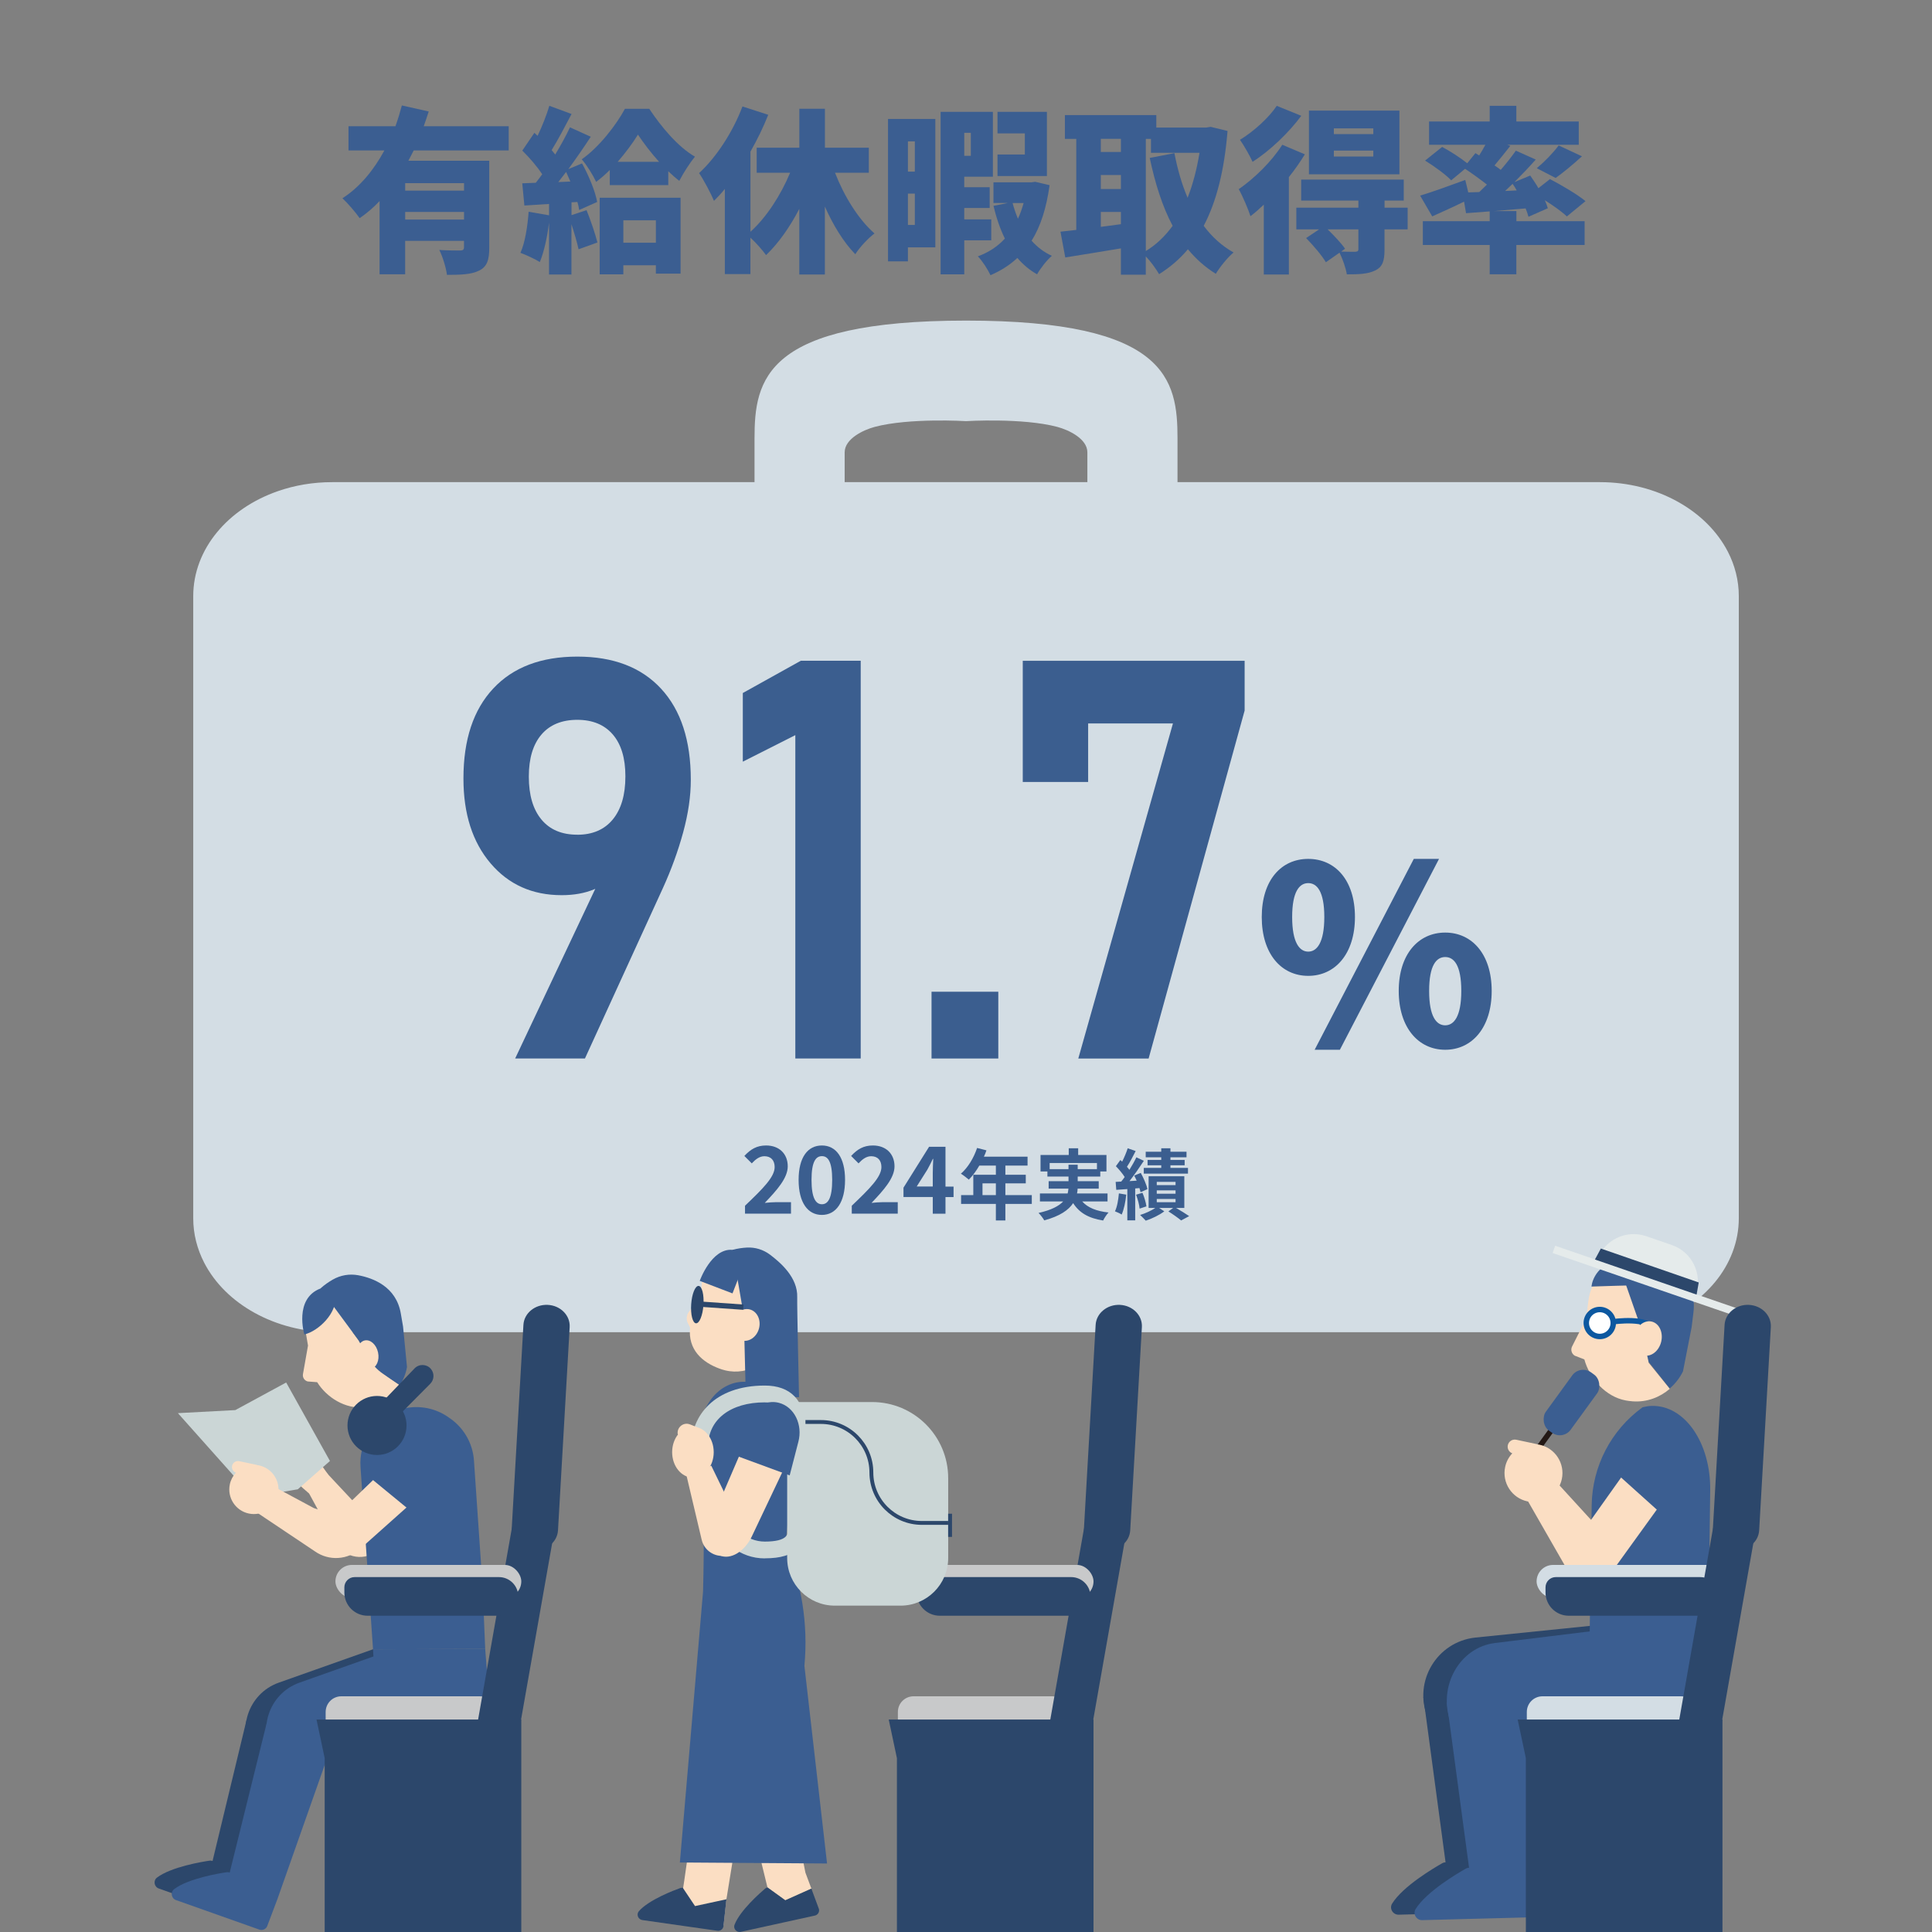 <?xml version="1.0" encoding="UTF-8"?>
<svg id="_レイヤー_1" data-name="レイヤー_1" xmlns="http://www.w3.org/2000/svg" version="1.1" viewBox="0 0 500 500">
  <rect x="0" y="0" width="500" height="500" fill="#808080" stroke="none"/>
  <!-- Generator: Adobe Illustrator 29.6.1, SVG Export Plug-In . SVG Version: 2.1.1 Build 9)  -->
  <defs>
    <style>
      .st0 {
        fill: #231815;
      }

      .st1, .st2 {
        stroke: #0d58a0;
        stroke-width: 1.41px;
      }

      .st1, .st2, .st3 {
        stroke-miterlimit: 10;
      }

      .st1, .st4, .st3 {
        fill: none;
      }

      .st5 {
        fill: #cbd6d6;
      }

      .st2 {
        fill: #fff;
      }

      .st6 {
        fill: #3b5e8f;
      }

      .st7 {
        fill: #3b5e91;
      }

      .st8 {
        fill: #e5ebeb;
      }

      .st9 {
        fill: #fbdec3;
      }

      .st10 {
        fill: #c8c9ca;
      }

      .st11 {
        fill: #d3dde4;
      }

      .st3 {
        stroke: #2c476b;
      }

      .st12 {
        fill: #2c476b;
      }
    </style>
  </defs>
  <path class="st11" d="M218.6,117.06c0-3.52,4.87-5.81,7.77-6.58,8.98-2.39,23.63-1.49,23.63-1.49,0,0,14.65-.9,23.63,1.49,2.91.77,7.78,3.06,7.78,6.58v14.36h23.33v-17.94c0-15.26-2.69-30.51-54.73-30.51s-54.74,15.25-54.74,30.51v17.94h23.33s0-5.68,0-14.36Z"/>
  <path class="st11" d="M447.17,142.78c-2.74-5.3-7.28-9.79-13.01-12.96-5.72-3.18-12.68-5.04-20.1-5.04H85.94c-4.94,0-9.69.82-13.99,2.32-6.46,2.24-11.93,5.96-15.8,10.67-3.87,4.69-6.14,10.41-6.14,16.49v161.04c0,4.06,1.01,7.95,2.83,11.48,2.73,5.3,7.27,9.79,13.01,12.96,5.72,3.18,12.67,5.04,20.1,5.04h328.12c4.93,0,9.68-.82,13.99-2.32,6.45-2.24,11.93-5.97,15.8-10.67,3.87-4.69,6.14-10.41,6.14-16.49v-161.04c0-4.05-1.01-7.95-2.83-11.48Z"/>
  <g>
    <path class="st12" d="M415.16,420.4l-33.43,3.41c-9.85,1.12-15.96,11.29-12.32,20.51h0s53.68.85,53.68.85l-7.93-24.77Z"/>
    <path class="st12" d="M390.44,492.87l-.05-8.66-1.35-48.38-20.68,3.38,5.75,42.76c-.31,0-.62.09-.89.25-1.95,1.1-10.12,5.88-12.94,10.43-.79,1.27.2,2.91,1.7,2.87l26.61-.69c1.05-.03,1.88-.9,1.86-1.96Z"/>
    <path class="st7" d="M396.52,494.28l-.05-8.66-1.35-48.38-20.68,3.38,5.75,42.76c-.31,0-.62.09-.89.25-1.95,1.1-10.12,5.88-12.94,10.43-.79,1.27.2,2.91,1.7,2.87l26.61-.69c1.05-.03,1.88-.9,1.86-1.96Z"/>
    <path class="st9" d="M411.07,336.71c.66-5.38,4.04-8.31,7.45-9.91l13.09,8.73-4.98,17.09,5.51,6.8c-2.58,2.22-5.93,3.5-9.56,3.25-.29-.02-.59-.05-.9-.09h-.03c-.3-.04-.6-.09-.89-.14-5.27-.97-9.38-5.69-10.73-10.62l-2.51-.98c-.8-.5-1.09-1.53-.67-2.37l3.67-7.28.54-4.47Z"/>
    <path class="st7" d="M424.66,343.58l-6.11-17.5c1.43-.69,2.86-1.14,4.11-1.43,2.43-.57,4.98-.25,7.2.92,3.84,2.01,9.35,6.31,8.4,14.09l-.46,3.77-2.24,11.47c-.84,1.71-2.02,3.21-3.42,4.43l-5.5-6.92-1.97-8.83Z"/>
    <path class="st7" d="M424.61,332.64c-.25-.1-12.73.32-12.73.32,0,0,.29-5.11,6.67-6.87,3.98-1.1,6.06,6.55,6.06,6.55Z"/>
    <circle class="st2" cx="414.02" cy="342.39" r="3.49"/>
    <path class="st1" d="M417.51,342.06s9.36-1.36,10.4,2.15"/>
    <ellipse class="st9" cx="426.46" cy="346.44" rx="4.5" ry="3.59" transform="translate(-9.94 680.28) rotate(-76.51)"/>
    <path class="st7" d="M427.42,363.85c8.54-.27,15.34,9.52,15.18,21.86l-.58,44.83-30.64-5.71.14-10.57.41-24.7s0-.05,0-.08c.15-9.99,5-19.33,13.08-25.21l.09-.07c.76-.19,1.53-.33,2.32-.35Z"/>
    <path class="st7" d="M442.58,433.21l-1.14-9.77-25.41,1.27-1.31-2.91-27.83,3.41c-9.17,1.12-14.86,11.29-11.47,20.51h0s41.48-.37,41.48-.37c5.57-.05,11.14-.4,16.68-1.06h0c5.33-.39,9.36-5.35,8.99-11.08Z"/>
    <path class="st9" d="M407.35,399.55l.4,7.72c3.28,2.37,7.87,1.63,10.24-1.65l17.06-23.62c.51-.7.71-1.67.73-2.71.1-4.37-4.32-7.88-8.43-6.36-.94.35-1.74.93-2.37,1.8l-17.63,24.82Z"/>
    <path class="st7" d="M416.24,379.42l15.88,14.27,6.24-16.7h0c-2.89-5.55-9.16-8.44-15.26-7.02l-.4.09-6.47,9.35Z"/>
    <rect class="st0" x="398.51" y="368.33" width="1.4" height="9.92" transform="translate(295.65 -163.36) rotate(36)"/>
    <path class="st9" d="M389.53,379.66c.29-1.38.95-2.58,1.85-3.54-.84-.31-1.35-1.19-1.16-2.1h0c.21-.99,1.19-1.63,2.18-1.42l5.4,1.15c.07.02.14.04.2.07.14.02.28.04.42.07,4.05.86,6.64,4.84,5.78,8.89-.86,4.05-4.84,6.64-8.89,5.78-4.05-.86-6.64-4.84-5.78-8.89Z"/>
    <rect class="st7" x="402.73" y="353.68" width="7.94" height="18.59" rx="3.48" ry="3.48" transform="translate(291.02 -169.73) rotate(36)"/>
    <path class="st8" d="M438.87,334.92c1.8-5.22-.98-10.91-6.2-12.71l-6.62-2.28c-5.22-1.8-10.91.98-12.71,6.2l-10.87-3.74-.65,1.89,47.28,16.28.65-1.89-10.87-3.74Z"/>
    <path class="st9" d="M401.31,381.91c5.89,6.44,9.49,10.38,14.35,15.7,2.63,2.88,2.23,7.43-.92,9.73-.04.03-.07.05-.11.08-3.15,2.29-7.61,1.29-9.55-2.09-3.58-6.25-6.24-10.88-10.58-18.45,2.93-1.68,4.31-2.69,6.8-4.97Z"/>
    <polygon class="st12" points="412.77 325.96 439.08 335.04 439.63 331.9 414.3 323.12 412.77 325.96"/>
    <rect class="st11" x="397.67" y="405" width="48.1" height="8.54" rx="4.27" ry="4.27"/>
    <path class="st12" d="M402.63,408.15h37.35c2.76,0,5,2.24,5,5h0c0,2.76-2.24,5-5,5h-33.99c-3.32,0-6.01-2.69-6.01-6.01v-1.34c0-1.46,1.19-2.65,2.65-2.65Z"/>
    <path class="st12" d="M443.3,395.48l3.02-52.6c.17-3.02,2.99-5.34,6.3-5.18h0c3.3.16,5.84,2.73,5.67,5.75l-3.02,52.6c-.17,3.02-2.99,5.34-6.3,5.18h0c-3.3-.16-5.84-2.73-5.67-5.75Z"/>
    <rect class="st11" x="395.14" y="439" width="44" height="10" rx="4.05" ry="4.05"/>
    <rect class="st12" x="412.25" y="417.4" width="63.62" height="10.95" rx="5.47" ry="5.47" transform="translate(937.62 58.99) rotate(100)"/>
    <polygon class="st12" points="392.77 445.01 394.89 455.01 394.89 500 445.77 500 445.77 455.01 445.77 455 445.77 445.01 392.77 445.01"/>
  </g>
  <g>
    <path class="st9" d="M72.96,369.33l-2.2-.41c-.48-.09-1.1.35-1.33.99-.25.71-.02,1.38.5,1.49l2.3.49c.53.11,1.01.35,1.42.71l.52.45s0,.03-.01.02l-1.4-.17c-.2-.02-.4-.01-.6,0-.2.02-.41.05-.61.09-.41.09-.82.25-1.23.46l-2.64,1.37c-.21.08-.39.24-.54.43-.1.13-.19.28-.25.43-.03.08-.06.16-.08.24-.03.13-.05.27-.05.4,0,.03,0,.06,0,.09,0,0,0,0,0,0,0,.08.02.15.03.21,0,.02.01.04.02.07.01.04.03.08.04.12.01.02.02.05.04.07.02.03.03.06.05.09.02.02.03.04.05.06.02.02.04.04.06.06.02.02.04.04.07.05.02.01.04.03.07.04.03.01.05.03.08.04.02,0,.04.01.06.02.08.02.17.03.26.02,0,0,0,0,0,0l-.04.02c-.34.14-.63.47-.79.86-.1.23-.14.49-.13.74,0,.08.02.16.03.23.09.36.33.59.63.62.12.01.25,0,.39-.06l2.59-1.37s0,0,0,0c.19-.1.38-.19.58-.26.03-.01.07-.02.1-.03.16-.06.32-.11.48-.15,0,0,0,0,.01,0-.19.11-.37.22-.55.34l-1.82,1.24c-.48.33-.77,1.01-.7,1.57,0,.01,0,.03,0,.05,0,.02.01.03.01.05,0,.02,0,.04,0,.06h0c.15.58.69.78,1.22.44l1.61-1.05c.8-.53,1.64-.89,2.47-1.07.7-.15,1.32.18,1.62.86l.53,1.2c.62,1.42,1.47,2.61,2.51,3.53l1.62,1.41c1.9,1.66,5.16-1.13,4.97-4.3,0-.02,0-.05,0-.07-.02-.34-.04-.55-.04-.55l-5.46-7.72c-.66-.89-1.43-1.63-2.31-2.2l-2.19-1.42h0c-.48-.38-1.37-.79-1.98-.9Z"/>
    <path class="st9" d="M100.66,398.42l-2.62,2.53c-3.36,3.25-8.9,2.4-11.13-1.71l-6.92-12.74,4.14-5.75,16.54,17.66Z"/>
    <polygon class="st5" points="85.39 378.1 77.07 385.43 65.37 387.41 46.04 365.72 60.9 364.93 74.06 357.79 85.39 378.1"/>
    <path class="st9" d="M59.48,384.14c.25-1.17.81-2.19,1.57-3.01-.71-.26-1.15-1.01-.99-1.78h0c.18-.84,1.01-1.38,1.85-1.2l4.59.97c.06.01.12.04.17.06.12.02.24.03.36.06,3.44.73,5.64,4.11,4.91,7.55-.73,3.44-4.11,5.64-7.55,4.91-3.44-.73-5.64-4.11-4.91-7.55Z"/>
    <path class="st12" d="M96.54,426.83l-24.37,8.63c-8.03,2.84-11.18,12.53-6.35,19.55h0s52.99-11.5,52.99-11.5l-22.28-16.68Z"/>
    <path class="st9" d="M78.99,344.17c-.84-4.9,1.35-8.38,3.92-10.7l9.92,13.44,1.48,2.6c1.68,2.95,4.01,5.48,6.82,7.38l2.36,1.6c-1.67,2.64-4.28,4.66-7.53,5.41-.26.06-.53.12-.81.16h-.03c-.28.05-.55.09-.82.12-4.88.55-9.74-2.49-12.22-6.47l-2.46-.19c-.84-.23-1.37-1.05-1.21-1.91l1.3-7.38-.7-4.08Z"/>
    <path class="st7" d="M92.83,346.91l-9.92-13.44c1.07-.97,2.21-1.74,3.23-2.32,1.99-1.14,4.3-1.53,6.55-1.12,3.89.72,9.85,2.95,11.04,9.9l.58,3.37,1.02,10.48c-.29,1.7-.94,3.3-1.84,4.72l-4.4-2.99c-1.47-1-2.69-2.32-3.57-3.86l-2.7-4.74Z"/>
    <path class="st7" d="M86.76,335.02c.79,4.75-4.52,9.58-8,10.33,0,0-2.74-9.23,4.15-11.88l3.85,1.55Z"/>
    <path class="st7" d="M126.14,434.11c.34,4.92-3.38,9.18-8.3,9.52l-7.67.85-13.3-12.01-.33-5.64,29.03-.12.56,7.4Z"/>
    <path class="st7" d="M116.79,367.3c3.43,2.52,5.58,6.43,5.87,10.68l2.23,32.5.68,16.24-29.03.12-.03-.43-.29-4.19-.71-10.28-.63-9.23-1.58-23.08c-.2-2.89.48-5.78,1.93-8.28h0c4.33-7.43,14.14-9.48,21.08-4.39.16.12.32.24.48.35Z"/>
    <path class="st12" d="M64.75,495.38l2.63-6.96,13.82-39.22-17.37-4.18-8.82,36.6c-.25-.09-.52-.12-.79-.08-1.9.28-9.93,1.6-13.59,4.38-1.03.78-.74,2.4.48,2.83l21.56,7.64c.85.3,1.79-.14,2.09-1Z"/>
    <path class="st7" d="M101.9,426.83l-24.37,8.63c-8.03,2.84-11.18,12.53-6.35,19.55h0s49.9-12.31,49.9-12.31l-19.18-15.87Z"/>
    <path class="st7" d="M69.19,498.38l2.63-6.96,13.82-39.22-16.61-6.31-9.58,38.72c-.25-.09-.52-.12-.79-.08-1.9.28-9.93,1.6-13.59,4.38-1.03.78-.74,2.4.48,2.83l21.56,7.64c.85.3,1.79-.14,2.09-1Z"/>
    <ellipse class="st9" cx="95.22" cy="350.57" rx="2.71" ry="3.76" transform="translate(-71.4 27.76) rotate(-12.1)"/>
    <path class="st12" d="M132.44,395.48l3.02-52.6c.17-3.02,2.99-5.34,6.3-5.18h0c3.3.16,5.84,2.73,5.67,5.75l-3.02,52.6c-.17,3.02-2.99,5.34-6.3,5.18h0c-3.3-.16-5.84-2.73-5.67-5.75Z"/>
    <rect class="st10" x="84.28" y="439" width="44" height="10" rx="4.05" ry="4.05"/>
    <rect class="st12" x="101.39" y="417.4" width="63.62" height="10.95" rx="5.47" ry="5.47" transform="translate(572.78 365.12) rotate(100)"/>
    <rect class="st10" x="86.81" y="405" width="48.1" height="8.54" rx="4.27" ry="4.27"/>
    <path class="st12" d="M91.77,408.15h37.35c2.76,0,5,2.24,5,5h0c0,2.76-2.24,5-5,5h-33.99c-3.32,0-6.01-2.69-6.01-6.01v-1.34c0-1.46,1.19-2.65,2.65-2.65Z"/>
    <polygon class="st12" points="81.91 445.01 84.03 455.01 84.03 500 134.91 500 134.91 455.01 134.91 455 134.91 445.01 81.91 445.01"/>
    <path class="st9" d="M71.6,385.12l9.61,5.16c3.42,1.32,7.29.53,9.92-2.01l12.41-11.97c2.5-2.41,6.56-2.05,8.6.76h0c1.73,2.38,1.36,5.68-.84,7.64l-18.08,16.13c-3.26,2.9-8.08,3.19-11.66.7l-14.94-10,4.98-6.4Z"/>
    <path class="st7" d="M95.88,382.5l11.27,9.26,8.06-11.16c.6-.83.84-1.97.86-3.2.11-5.17-5.11-9.31-9.95-7.51-1.11.41-2.06,1.1-2.8,2.13l-7.44,10.48Z"/>
    <circle class="st12" cx="97.57" cy="368.91" r="7.64"/>
    <path class="st12" d="M97.57,364.26l9.72-10.12c1.15-1.2,3.08-1.16,4.18.08h0c.99,1.12.94,2.82-.11,3.89l-9.79,9.85-3.99-3.7Z"/>
  </g>
  <rect class="st4" x="0" width="500" height="500"/>
  <g>
    <path class="st6" d="M133.32,273.94l24.14-51.12,1.7,2.55c-1.23,2.22-3.04,3.82-5.45,4.81s-5.19,1.49-8.35,1.49c-7.6,0-13.74-2.75-18.41-8.25-4.67-5.5-7.01-12.8-7.01-21.91v-.07c0-10.01,2.57-17.76,7.72-23.26,5.14-5.5,12.39-8.25,21.74-8.25s16.58,2.77,21.7,8.32c5.12,5.55,7.68,13.39,7.68,23.54v.07c0,4.2-.66,8.72-1.98,13.56-1.32,4.84-3.07,9.64-5.24,14.41l-20.18,44.11h-18.05ZM149.39,216.03c3.96,0,7.03-1.32,9.2-3.96,2.17-2.64,3.26-6.35,3.26-11.12v-.07c0-4.67-1.09-8.27-3.26-10.8-2.17-2.52-5.24-3.79-9.2-3.79s-7.1,1.27-9.27,3.82c-2.17,2.55-3.26,6.16-3.26,10.83v.07c0,4.77,1.09,8.46,3.26,11.08,2.17,2.62,5.26,3.93,9.27,3.93Z"/>
    <path class="st6" d="M222.75,171v102.94h-16.92v-83.69l-13.59,6.87v-17.77l15.01-8.35h15.51Z"/>
    <path class="st6" d="M241.08,273.94v-17.28h17.28v17.28h-17.28Z"/>
    <path class="st6" d="M322.11,171v12.89l-24.85,90.06h-18.2l24.5-86.73h-21.95v15.15h-16.92v-31.36h57.42Z"/>
    <path class="st6" d="M326.54,237.32c0-9.54,5.05-15.04,12.03-15.04s12.09,5.5,12.09,15.04-5.12,15.23-12.09,15.23-12.03-5.69-12.03-15.23ZM342.73,237.32c0-6.66-1.92-8.77-4.16-8.77s-4.16,2.11-4.16,8.77,1.92,8.96,4.16,8.96,4.16-2.3,4.16-8.96ZM365.89,222.28h6.53l-25.66,49.4h-6.53l25.66-49.4ZM361.99,256.45c0-9.54,5.12-15.1,12.03-15.1s12.03,5.57,12.03,15.1-5.12,15.23-12.03,15.23-12.03-5.7-12.03-15.23ZM378.18,256.45c0-6.72-1.92-8.77-4.16-8.77s-4.16,2.05-4.16,8.77,1.92,8.9,4.16,8.9,4.16-2.24,4.16-8.9Z"/>
  </g>
  <g>
    <path class="st7" d="M107.07,38.93c-.46.92-.92,1.79-1.38,2.67h20.93v22.54c0,3.08-.55,4.88-2.62,5.89-2.02,1.01-4.69,1.1-8.33,1.1-.23-1.84-1.1-4.69-1.98-6.44,1.98.14,4.65.14,5.38.14s1.01-.23,1.01-.83v-1.66h-15.23v8.65h-6.62v-18.95c-1.56,1.66-3.27,3.13-5.15,4.42-1.01-1.47-3.13-3.91-4.46-5.15,4.6-2.94,8.19-7.45,10.86-12.38h-9.29v-6.26h12.15c.64-1.79,1.2-3.63,1.66-5.38l6.95,1.56c-.41,1.29-.83,2.53-1.29,3.82h21.99v6.26h-24.57ZM120.09,47.4h-15.23v1.93h15.23v-1.93ZM120.09,56.83v-1.98h-15.23v1.98h15.23Z"/>
    <path class="st7" d="M151.8,54.39c1.06,2.67,2.25,6.07,2.81,8.37l-4.88,1.75c-.37-1.75-1.1-4.19-1.84-6.49v13.02h-5.8v-13.43c-.46,3.82-1.33,7.68-2.39,10.21-1.15-.74-3.63-1.89-5.01-2.39,1.2-2.67,1.84-6.81,2.12-10.63l5.29.92v-2.94l-6.39.41-.55-5.75,3.5-.14c.55-.69,1.1-1.43,1.66-2.21-1.33-2.02-3.36-4.37-5.15-6.12l3.13-4.6.83.78c1.2-2.53,2.35-5.43,3.04-7.77l5.75,2.12c-1.7,3.22-3.54,6.76-5.15,9.34.32.37.64.78.92,1.15,1.47-2.44,2.81-4.88,3.82-7.04l5.38,2.44c-1.75,2.67-3.77,5.61-5.8,8.37l3.54-1.47c1.75,3.17,3.45,7.27,3.91,9.98l-4.65,2.07c-.09-.64-.23-1.33-.46-2.07l-1.52.09v3.31l3.91-1.29ZM147.61,46.98c-.37-.83-.74-1.7-1.1-2.48-.69.92-1.38,1.79-2.02,2.62l3.13-.14ZM157.82,43.99c-1.15,1.15-2.3,2.16-3.54,3.08-.83-1.79-2.44-4.37-3.73-5.84,4.51-3.13,9.02-9.02,11.18-13.07h6.3c3.08,4.65,7.45,9.89,11.82,12.38-1.38,1.7-2.94,4.14-4.05,6.26-.92-.69-1.89-1.56-2.85-2.48v3.59h-15.14v-3.91ZM155.2,51.17h20.93v19.64h-6.39v-2.16h-8.42v2.35h-6.12v-19.83ZM170.57,41.88c-2.16-2.39-4.09-4.97-5.47-7.04-1.33,2.16-3.17,4.65-5.24,7.04h10.72ZM161.32,57.01v5.8h8.42v-5.8h-8.42Z"/>
    <path class="st7" d="M216.11,44.73c2.39,6.12,6.03,12.01,10.21,15.69-1.61,1.2-3.86,3.59-4.97,5.38-3.08-3.17-5.71-7.5-7.87-12.33v17.57h-6.62v-16.98c-2.44,4.69-5.34,8.83-8.6,11.96-.97-1.33-2.62-3.22-4.05-4.51v9.43h-6.62v-22.04c-.92,1.15-1.89,2.16-2.81,3.08-.69-1.7-2.67-5.47-3.86-7.18,4.46-4.09,8.74-10.63,11.23-17.25l6.67,2.16c-1.24,3.13-2.81,6.4-4.6,9.52v20.75c4.14-3.73,7.82-9.43,10.26-15.27h-8.65v-6.49h11.04v-10.08h6.62v10.08h11.36v6.49h-8.74Z"/>
    <path class="st7" d="M242.05,64.01h-7.08v3.63h-5.15V30.79h12.24v33.22ZM234.97,36.59v7.82h1.79v-7.82h-1.79ZM236.76,58.21v-8.1h-1.79v8.1h1.79ZM249.55,62.21v8.79h-6.12V28.95h13.53v16.79h-7.41v2.71h6.58v5.38h-6.58v2.94h6.99v5.43h-6.99ZM249.55,34.38v5.94h1.7v-5.94h-1.7ZM271.63,47.95c-.83,5.98-2.35,10.67-4.65,14.35,1.47,1.66,3.22,2.99,5.24,3.91-1.29,1.1-2.99,3.27-3.82,4.78-1.98-1.1-3.63-2.53-5.11-4.23-1.98,1.84-4.28,3.31-6.95,4.46-.69-1.47-2.12-3.73-3.27-4.88,2.76-1.01,5.11-2.53,6.99-4.6-1.24-2.53-2.21-5.38-2.95-8.47l3.73-.74h-3.73v-5.34h9.75l1.06-.14,3.68.87ZM270.94,45.56h-12.79v-5.57h7.08v-5.47h-7.08v-5.57h12.79v16.61ZM262.06,52.55c.37,1.38.83,2.76,1.38,4.05.6-1.24,1.06-2.62,1.47-4.05h-2.85Z"/>
    <path class="st7" d="M317.69,33.87c-.83,10.21-2.85,18.26-6.17,24.57,2.12,2.85,4.69,5.2,7.73,6.9-1.52,1.24-3.59,3.82-4.6,5.52-2.81-1.75-5.15-3.86-7.22-6.35-2.12,2.53-4.6,4.65-7.45,6.44-.83-1.38-2.16-3.27-3.45-4.6v4.74h-6.44v-6.81c-5.06.87-10.26,1.66-14.4,2.35l-1.24-6.67c1.24-.14,2.62-.28,4.09-.46v-23.55h-2.94v-6.16h23.65v3.22h12.93l1.15-.18,4.37,1.06ZM284.89,35.94v3.4h5.2v-3.4h-5.2ZM284.89,48.92h5.2v-3.63h-5.2v3.63ZM290.09,58.02v-3.17h-5.2v3.86l5.2-.69ZM296.53,64.97c2.67-1.61,4.97-3.82,6.95-6.53-2.67-5.01-4.51-10.9-5.93-17.57l6.39-1.24c.78,4.09,1.89,8,3.41,11.55,1.38-3.5,2.39-7.41,3.08-11.64h-12.56v-3.59h-1.33v29.03Z"/>
    <path class="st7" d="M337.7,39.94c-1.2,1.93-2.58,3.96-4.14,5.89v25.21h-6.49v-18.08c-1.15,1.1-2.3,2.12-3.45,2.99-.46-1.52-2.07-5.34-3.04-6.99,4-2.76,8.56-7.18,11.27-11.5l5.84,2.48ZM336.78,29.96c-3.27,4.42-8.14,9.06-12.61,11.92-.69-1.52-2.25-4.28-3.27-5.7,3.54-2.12,7.59-5.84,9.52-8.79l6.35,2.58ZM364.29,59.36h-5.98v5.29c0,2.9-.51,4.46-2.48,5.38-1.93.92-4.28.97-7.27.97-.28-1.7-1.1-4-1.89-5.61l-3.54,2.48c-.97-1.7-3.27-4.37-5.11-6.26l3.36-2.25h-5.89v-5.61h16.06v-1.84h-14.81v-5.43h26.55v5.43h-4.97v1.84h5.98v5.61ZM362.17,45.1h-23.42v-16.47h23.42v16.47ZM351.55,59.36h-7.96c1.66,1.61,3.54,3.59,4.51,5.01l-1.01.74c1.43.05,3.13.05,3.63.05.64-.05.83-.18.83-.69v-5.11ZM355.41,33.23h-10.21v1.47h10.21v-1.47ZM355.41,38.98h-10.21v1.52h10.21v-1.52Z"/>
    <path class="st7" d="M392.43,57.24h17.67v6.16h-17.67v7.59h-6.9v-7.59h-17.3v-6.16h17.3v-2.53l-6.12.46-.51-2.99c-2.81,1.38-5.75,2.71-8.24,3.82l-3.13-5.38c2.94-.87,7.41-2.48,11.68-4.05l.78,3.22,2.85-.09c.64-.6,1.29-1.24,1.98-1.93-1.7-1.33-3.86-2.9-5.66-4.09l-3.59,2.99c-1.38-1.47-4.42-3.68-6.76-5.11l4.42-3.54c2.07,1.1,4.78,2.85,6.49,4.23l2.12-2.62.97.6c.6-.92,1.1-1.84,1.61-2.76h-14.58v-6.03h15.69v-4.05h6.9v4.05h16.15v6.03h-18.49l.78.28c-1.38,1.75-2.81,3.54-4.09,5.06.6.37,1.1.78,1.61,1.15,1.47-1.7,2.85-3.45,3.91-4.97l5.15,2.3c-1.7,1.93-3.59,3.91-5.52,5.84l4.09-1.7c.69,1.01,1.47,2.12,2.12,3.27l2.99-2.35c2.94,1.52,7.08,3.96,9.2,5.7l-4.83,3.96c-1.24-1.2-3.45-2.76-5.7-4.19.32.74.6,1.43.78,2.07l-5.01,2.21c-.18-.64-.41-1.38-.74-2.16-2.81.23-5.61.46-8.28.69h5.89v2.62ZM392.52,49.28c-.32-.6-.69-1.2-1.06-1.7-.64.6-1.29,1.24-1.93,1.84l2.99-.14ZM397.72,43.53c1.89-1.56,4.28-4,5.66-5.89l6.03,2.81c-2.35,2.16-4.88,4.23-6.81,5.61l-4.88-2.53Z"/>
  </g>
  <g>
    <path class="st12" d="M280.53,395.48l3.02-52.6c.17-3.02,2.99-5.34,6.3-5.18h0c3.3.16,5.84,2.73,5.67,5.75l-3.02,52.6c-.17,3.02-2.99,5.34-6.3,5.18h0c-3.3-.16-5.84-2.73-5.67-5.75Z"/>
    <rect class="st10" x="232.37" y="439" width="44" height="10" rx="4.05" ry="4.05"/>
    <rect class="st12" x="249.48" y="417.4" width="63.62" height="10.95" rx="5.47" ry="5.47" transform="translate(746.58 219.28) rotate(100)"/>
    <rect class="st10" x="234.9" y="405" width="48.1" height="8.54" rx="4.27" ry="4.27"/>
    <path class="st12" d="M239.86,408.15h37.35c2.76,0,5,2.24,5,5h0c0,2.76-2.24,5-5,5h-33.99c-3.32,0-6.01-2.69-6.01-6.01v-1.34c0-1.46,1.19-2.65,2.65-2.65Z"/>
    <polygon class="st12" points="230 445.01 232.12 455.01 232.12 500 283 500 283 455.01 283 455 283 445.01 230 445.01"/>
  </g>
  <g>
    <path class="st6" d="M192.8,312.05c4.63-4.42,7.68-7.44,7.68-10.01,0-1.75-.96-2.81-2.66-2.81-1.3,0-2.35.87-3.26,1.85l-1.92-1.92c1.63-1.75,3.22-2.71,5.64-2.71,3.36,0,5.59,2.14,5.59,5.4,0,3.02-2.78,6.14-5.95,9.46.89-.1,2.06-.19,2.9-.19h3.89v2.98h-11.9v-2.04Z"/>
    <path class="st6" d="M206.68,305.35c0-5.86,2.38-8.9,6.02-8.9s6,3.07,6,8.9-2.35,9.07-6,9.07-6.02-3.19-6.02-9.07ZM215.37,305.35c0-4.8-1.13-6.14-2.66-6.14s-2.69,1.34-2.69,6.14,1.15,6.31,2.69,6.31,2.66-1.49,2.66-6.31Z"/>
    <path class="st6" d="M220.43,312.05c4.63-4.42,7.68-7.44,7.68-10.01,0-1.75-.96-2.81-2.66-2.81-1.3,0-2.35.87-3.26,1.85l-1.92-1.92c1.63-1.75,3.22-2.71,5.64-2.71,3.36,0,5.59,2.14,5.59,5.4,0,3.02-2.78,6.14-5.95,9.46.89-.1,2.06-.19,2.9-.19h3.89v2.98h-11.9v-2.04Z"/>
    <path class="st6" d="M241.4,309.79h-7.58v-2.42l6.62-10.58h4.25v10.3h2.09v2.71h-2.09v4.3h-3.29v-4.3ZM241.4,307.08v-3.46c0-1.03.07-2.66.12-3.7h-.1c-.43.94-.91,1.82-1.42,2.78l-2.76,4.37h4.15Z"/>
    <path class="st6" d="M267.03,311.57h-6.84v4.28h-2.46v-4.28h-9v-2.28h3.16v-5.26h5.84v-2.38h-4.28c-.82,1.42-1.78,2.7-2.72,3.64-.46-.4-1.48-1.2-2.06-1.54,1.8-1.52,3.34-4.08,4.2-6.66l2.42.62c-.18.56-.4,1.1-.66,1.64h11.3v2.3h-5.74v2.38h5.28v2.22h-5.28v3.04h6.84v2.28ZM257.73,309.29v-3.04h-3.46v3.04h3.46Z"/>
    <path class="st6" d="M280.07,310.93c1.42,1.6,3.66,2.52,6.82,2.86-.48.5-1.1,1.44-1.4,2.08-3.8-.6-6.18-2.02-7.76-4.5-1.18,1.78-3.4,3.36-7.48,4.46-.28-.52-.96-1.42-1.48-1.92,3.36-.76,5.28-1.8,6.38-2.98h-6.02v-2.06h7.18c.1-.42.16-.84.2-1.26h-5.12v-1.92h5.14v-1.2h-5.46v-1.32h-1.78v-4.26h7.3v-1.74h2.44v1.74h7.32v4.26h-1.6v1.32h-5.84v1.2h5.44v1.92h-5.46c-.02.42-.06.84-.16,1.26h7.9v2.06h-6.56ZM276.53,302.57v-1.14h2.38v1.14h4.98v-1.58h-12.24v1.58h4.88Z"/>
    <path class="st6" d="M291.47,309.17c-.18,1.9-.62,3.88-1.18,5.16-.4-.28-1.26-.66-1.74-.84.58-1.18.86-2.96,1.02-4.64l1.9.32ZM293.79,307.57v8.26h-2.04v-8.1l-2.86.2-.16-2.06,1.44-.08c.3-.36.6-.76.9-1.18-.56-.9-1.48-1.98-2.28-2.8l1.16-1.6c.14.14.3.28.46.42.56-1.1,1.12-2.44,1.44-3.46l2.06.72c-.7,1.38-1.52,2.96-2.26,4.08.24.26.46.54.64.78.7-1.12,1.34-2.26,1.8-3.24l1.94.9c-1.1,1.68-2.46,3.66-3.72,5.26l1.86-.12c-.2-.46-.42-.9-.64-1.32l1.7-.68c.74,1.34,1.5,3.08,1.72,4.2l-1.78.8c-.06-.32-.16-.68-.28-1.08l-1.1.1ZM295.67,308.69c.48,1.12.9,2.56,1.02,3.52l-1.76.58c-.08-.98-.48-2.46-.92-3.6l1.66-.5ZM304.36,312.61c1.22.72,2.6,1.56,3.4,2.12l-2.08,1.12c-.74-.62-2.12-1.6-3.3-2.34l1.24-.9h-3.64l1.34.88c-1.22.94-3.2,1.9-4.8,2.42-.36-.42-1.02-1.06-1.46-1.48,1.36-.4,2.94-1.14,3.94-1.82h-1.74v-8.2h9.24v8.2h-2.14ZM300.53,299.51h-4.02v-1.44h4.02v-.9h2.38v.9h4.16v1.44h-4.16v.68h3.68v1.38h-3.68v.68h4.54v1.48h-11.44v-1.48h4.52v-.68h-3.54v-1.38h3.54v-.68ZM299.37,306.71h4.86v-.84h-4.86v.84ZM299.37,308.93h4.86v-.86h-4.86v.86ZM299.37,311.13h4.86v-.84h-4.86v.84Z"/>
  </g>
  <g>
    <path class="st9" d="M187.96,491.74l-.68,6.35c-.08.77-.78,1.33-1.55,1.25l-16.22-3.26c-1.1-.12-1.66-1.41-.96-2.27,2.51-3.05,6.62-4.12,8.15-4.73.21-.09,7.7-55.52,7.7-55.52l12.84,1.09-9.28,57.09Z"/>
    <polygon class="st9" points="198.62 488.47 185.28 433.8 197.33 428.33 208.44 484.63 209.99 488.78 203.24 491.8 198.62 488.47"/>
    <path class="st12" d="M190.1,498.12c1.41-3.69,6.66-8.29,7.91-9.35.18-.15.38-.25.61-.3l4.61,3.33,6.75-3.02,1.97,5.3c.17.76-.31,1.51-1.07,1.67l-19.16,4.21c-1.08.24-2.02-.81-1.63-1.84Z"/>
    <path class="st12" d="M165.34,494.61c2.61-2.96,9.14-5.43,10.69-5.98.22-.08.45-.1.68-.07l3.16,4.73,8.13-1.76-.76,6.96c-.11.77-.82,1.3-1.59,1.19l-19.42-2.77c-1.09-.16-1.61-1.47-.88-2.3Z"/>
    <path class="st7" d="M205.38,379.41l-3.71,36.02h0c-10.8-1.06-19.37-9.55-20.53-20.33l-1.67-15.53c-.64-5.97.9-12.11,4.27-17.03h0c4.38-6.4,12.78-6.63,16.82-.46l1.25,1.9c2.87,4.37,4.14,9.87,3.57,15.43Z"/>
    <path class="st7" d="M203.15,399.56l-21.02.14s0,5.46-.18,12.18l-6,70.13,38.09.26-5.86-51.16c1.01-10.77-.72-21.62-5.02-31.55h0Z"/>
    <path class="st9" d="M181.74,330.82c1.37-4.49,4.68-6.49,7.82-7.36l2.67,15.53.4,7.68,3.68,6.6c-2.53,1.52-5.58,2.12-8.63,1.38-.25-.06-.5-.13-.75-.21h-.03c-.25-.09-.5-.17-.74-.26-4.35-1.6-8.18-4.84-7.57-10.62l-.56-1.1c-.48-.95-.39-2.08.24-2.94l3.14-4.28.31-4.41Z"/>
    <path class="st7" d="M192.24,338.99l-2.67-15.53c1.32-.36,2.6-.53,3.7-.59,2.16-.12,4.27.53,6,1.83,2.6,1.97,7.23,5.85,7.05,11.05-.07,1.95.47,25.83.47,25.83l-13.77.17-.37-15.09-.4-7.68Z"/>
    <ellipse class="st9" cx="193.01" cy="342.92" rx="4.15" ry="3.54" transform="translate(-187.37 443.7) rotate(-75.47)"/>
    <path class="st7" d="M191.84,328.89l-2.27,5.84-8.48-3.24s3.02-8.52,8.48-8.03c5.47.49,2.27,5.43,2.27,5.43Z"/>
    <path class="st5" d="M197.93,403.31c-12.98,0-19.02-17.29-19.02-28.98,0-7.84,5.88-15.75,19.02-15.75,3.33,0,5.93.95,7.71,2.81,3.46,3.62,3.18,9.83,2.89,16.4-.09,1.89-.17,3.84-.17,5.75,0,2.02.1,3.94.19,5.62.26,4.94.47,8.84-2.03,11.47-1.72,1.82-4.45,2.66-8.58,2.66ZM197.93,362.93c-8.92,0-14.68,4.48-14.68,11.4,0,10.33,5.1,24.63,14.68,24.63,2.78,0,4.61-.44,5.43-1.31,1.21-1.28,1.05-4.36.85-8.25-.09-1.74-.2-3.72-.2-5.85,0-2,.09-4.01.18-5.94.25-5.62.49-10.92-1.69-13.2-.95-.99-2.44-1.47-4.57-1.47Z"/>
    <g>
      <path class="st5" d="M216.03,362.85h17.03c6.8,0,12.32,5.52,12.32,12.32v40.37h-21.98c-10.87,0-19.69-8.82-19.69-19.69v-20.68c0-6.8,5.52-12.32,12.32-12.32Z" transform="translate(449.1 778.39) rotate(180)"/>
      <path class="st3" d="M208.45,368.01h4c7.21,0,13.06,5.85,13.06,13.06h0c0,7.21,5.85,13.06,13.06,13.06h6.82"/>
      <rect class="st12" x="245.38" y="391.75" width="1" height="6"/>
    </g>
    <path class="st9" d="M186.26,402.54h0c2.76,1.22,6.43-.95,8.31-4.91l10.51-22.16c1.28-2.9,2.02-4.79,1.54-6.88-.45-1.97-1.93-3.54-3.78-4.34l-.3-.13c-2.76-1.22-6.49,1.77-8.42,6.12l-9.74,22.65c-1.76,4.1-.93,8.4,1.88,9.64Z"/>
    <path class="st7" d="M189.88,376.49l4.33-10.42c1.79-2.56,4.69-3.74,7.41-3.01h0c3.93,1.04,6.19,5.63,4.99,10.1l-2.24,8.67-14.49-5.33Z"/>
    <path class="st9" d="M184.08,379.33c3.11,6.4,5.01,10.32,7.58,15.6,1.39,2.86.02,6.32-2.98,7.39-.03.01-.07.02-.1.04-3,1.06-6.25-.76-6.98-3.85-1.35-5.71-2.35-9.95-3.99-16.88,2.68-.63,3.99-1.1,6.47-2.31Z"/>
    <ellipse class="st9" cx="179.33" cy="375.82" rx="5.38" ry="6.58"/>
    <path class="st9" d="M180.46,369.38l-1.9-.75c-1.74-.68-3.53.85-3.14,2.67h0s5.04-1.93,5.04-1.93Z"/>
    <ellipse class="st12" cx="180.46" cy="337.63" rx="4.85" ry="1.59" transform="translate(-168.93 494.1) rotate(-86)"/>
    <rect class="st12" x="180.46" y="337.19" width="11.93" height="1.37" transform="translate(24.02 -12.18) rotate(4)"/>
  </g>
</svg>